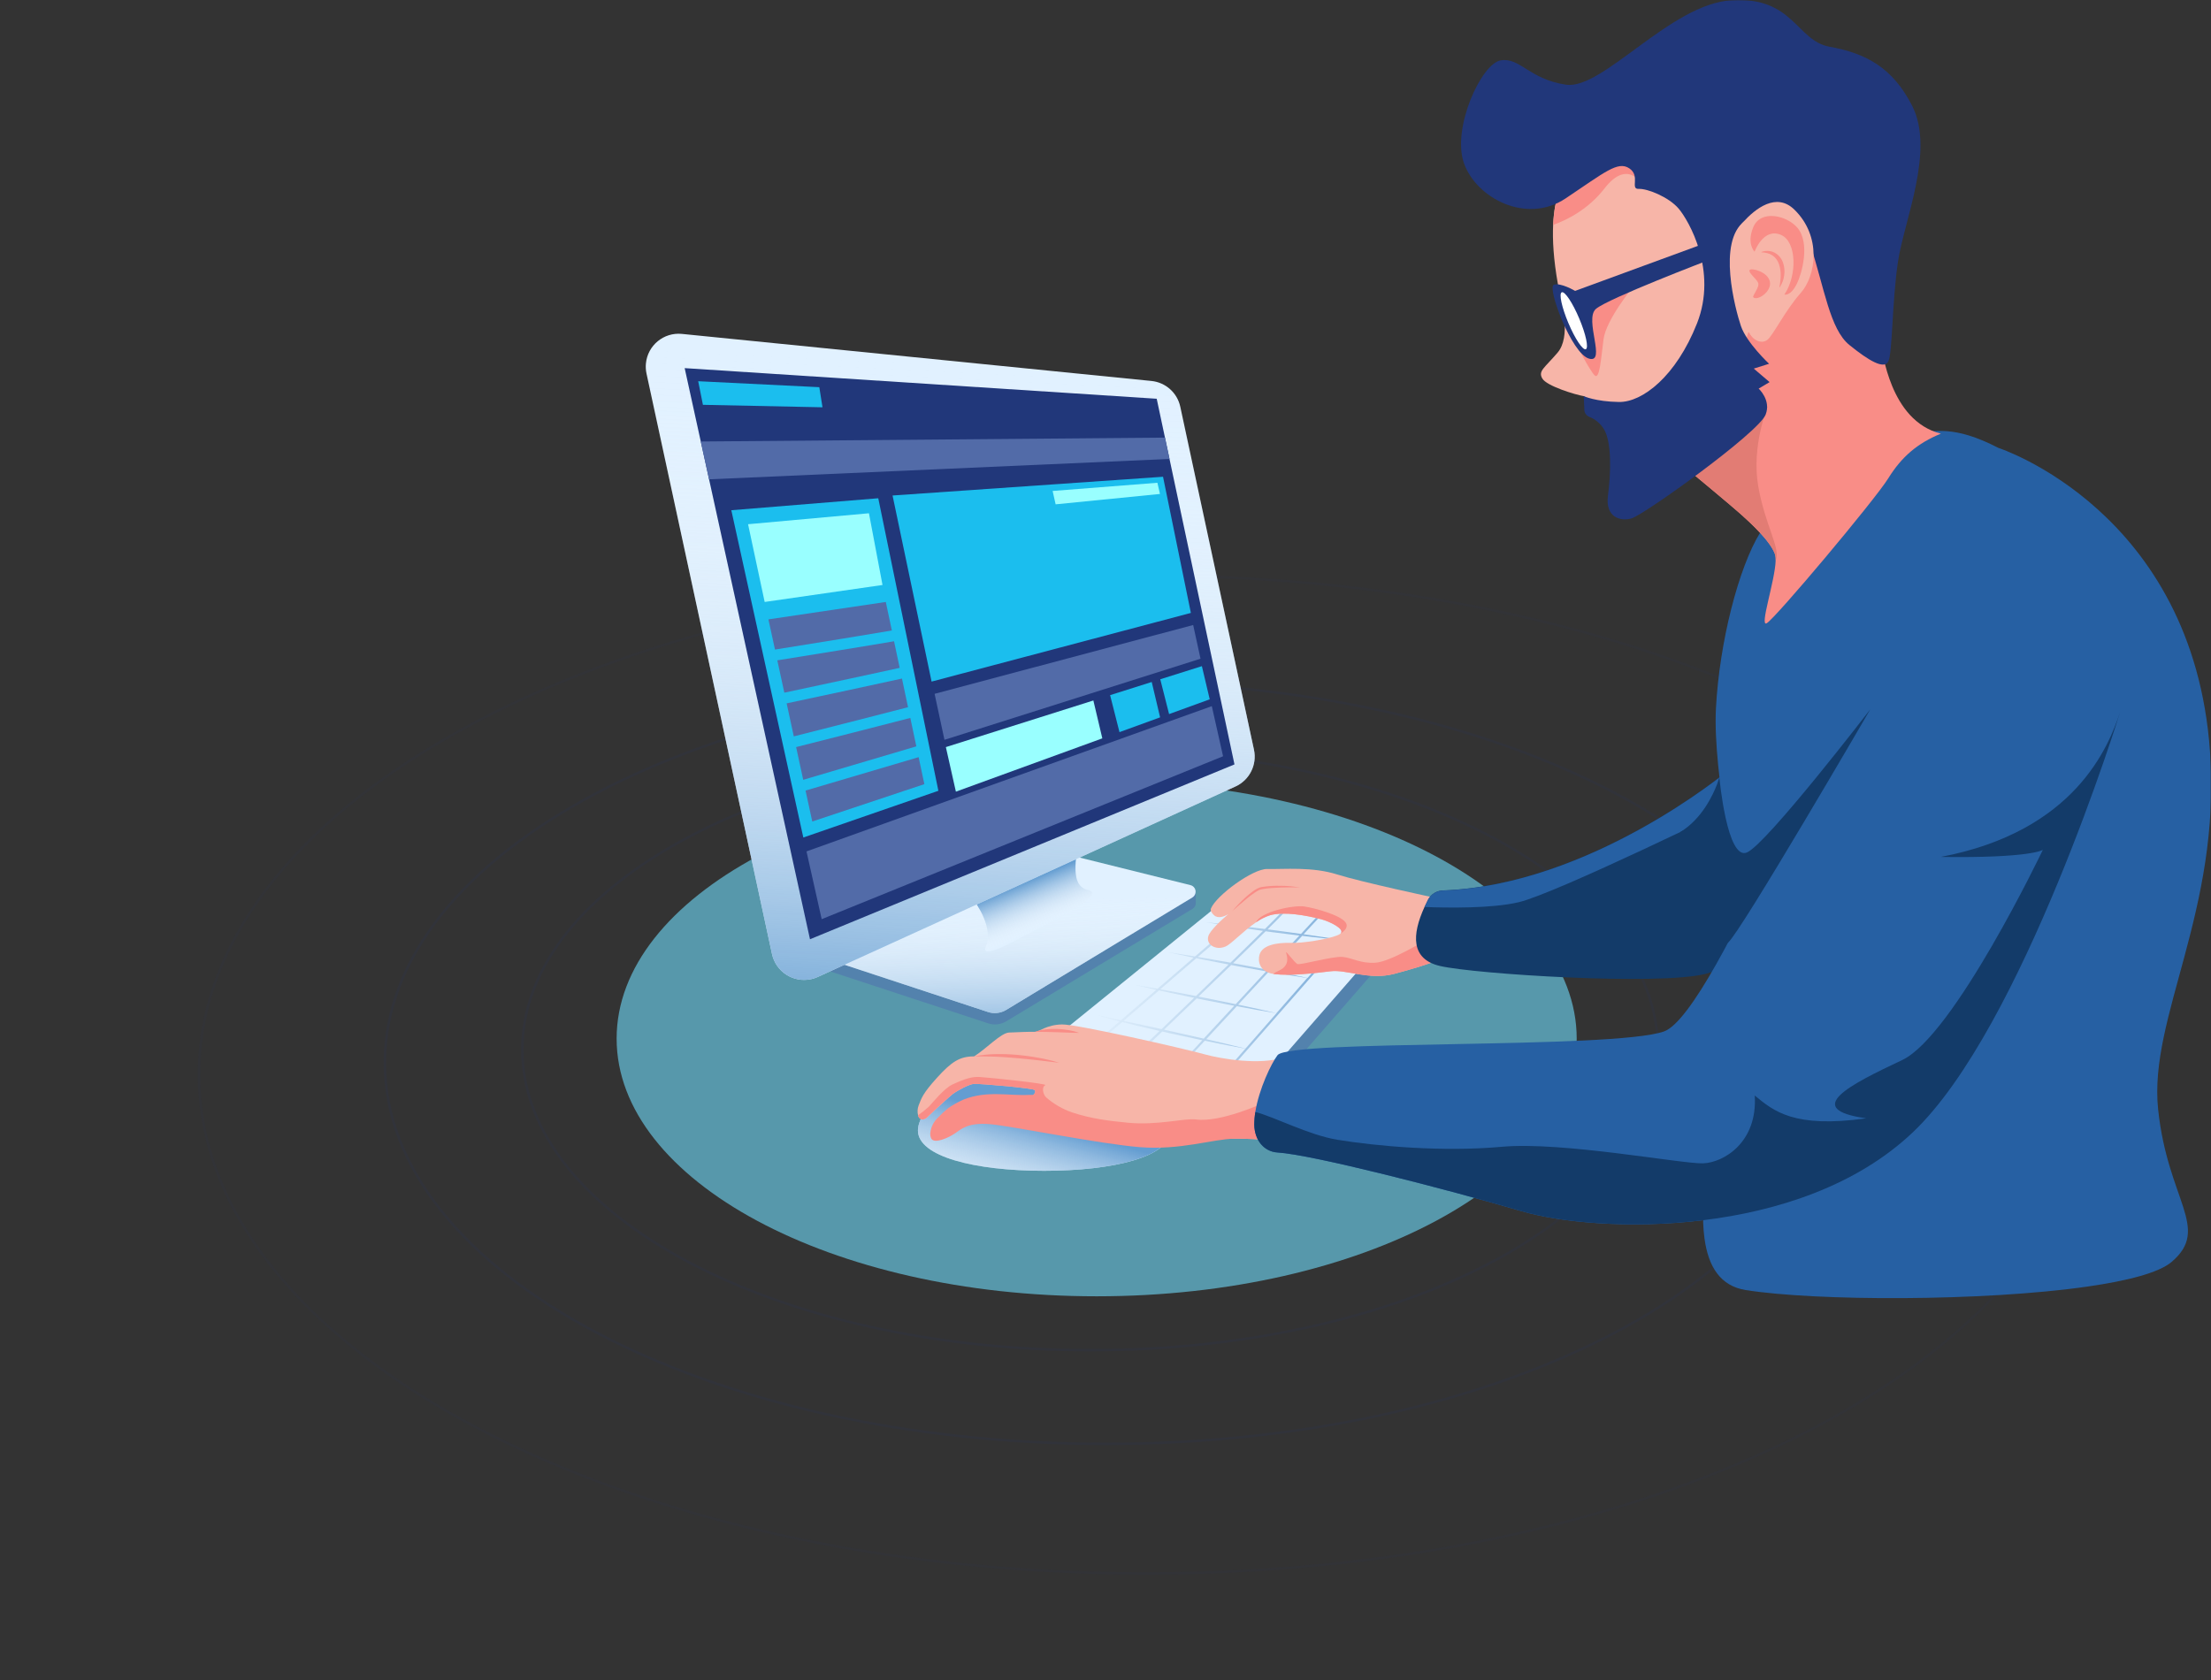 <svg width="900" height="684" viewBox="0 0 900 684" fill="none" xmlns="http://www.w3.org/2000/svg">
<rect x="0" y="0" width="900" height="684" fill="#333333" stroke="none"/>
<mask id="mask0_42_1133" style="mask-type:alpha" maskUnits="userSpaceOnUse" x="0" y="0" width="900" height="684">
<rect width="900" height="684" fill="#D9D9D9"/>
</mask>
<g mask="url(#mask0_42_1133)">
<path opacity="0.1" d="M443.756 304.924C571.39 304.924 674.889 359.727 674.889 427.327C674.889 494.926 571.39 549.729 443.756 549.729C316.121 549.729 212.622 494.926 212.622 427.327C212.622 359.727 316.121 304.924 443.756 304.924Z" stroke="#21377A" stroke-miterlimit="100"/>
<path opacity="0.1" d="M450.07 277.583C612.103 277.583 743.562 347.027 743.562 432.687C743.562 518.436 612.103 587.88 450.07 587.88C288.038 587.88 156.667 518.436 156.667 432.687C156.667 347.027 288.038 277.583 450.07 277.583Z" stroke="#21377A" stroke-miterlimit="100"/>
<path opacity="0.05" d="M466.329 234.344C679.097 234.344 851.657 325.281 851.657 437.5C851.657 549.72 679.097 640.656 466.329 640.656C253.56 640.656 81 549.72 81 437.5C81 325.281 253.56 234.344 466.329 234.344Z" stroke="#21377A" stroke-miterlimit="100"/>
<g clip-path="url(#clip0_42_1133)">
<path d="M446.402 527.777C554.319 527.777 641.804 480.807 641.804 422.865C641.804 364.924 554.319 317.953 446.402 317.953C338.484 317.953 251 364.924 251 422.865C251 480.807 338.484 527.777 446.402 527.777Z" fill="#5798AB"/>
<path d="M550.161 383.758L562.608 391.842L513.232 448.435L494.166 443.167L550.161 383.758Z" fill="#5382AD"/>
<path d="M509.799 357.29L575.667 369.113L509.06 445.461L428.457 423.19L509.799 357.29Z" fill="#E1F1FF"/>
<path d="M461.595 417.317C465.06 418.158 468.532 418.96 472.01 419.75C458.996 432.217 446.504 444.142 438.432 451.786L439.069 452.423C444.522 447.251 458.174 434.268 473.093 419.979C474.329 420.26 475.558 420.546 476.794 420.82C480.992 421.744 485.19 422.649 489.401 423.528L458.289 457.067L458.926 457.666L490.42 423.712L492.032 424.05C496.994 425.076 501.963 426.044 506.945 426.955L476.074 462.202L476.756 462.775L554.945 373.521L554.257 372.948L545.74 382.688C541.185 381.923 536.624 381.216 532.056 380.567L530.636 380.369L539.834 370.451L539.197 369.852L529.585 380.216C525.845 379.687 522.112 379.178 518.373 378.687L515.997 378.388C522.055 372.349 525.915 368.323 526.024 367.756L525.151 367.59C525.151 367.59 525.151 367.558 525.151 367.546C524.864 368.208 520.959 372.228 514.882 378.248C511.468 377.796 508.047 377.369 504.626 376.974L502.517 376.738L512.672 367.992L512.085 367.316L501.307 376.598L497.746 376.197L490.866 375.47C494.153 376.069 497.44 376.598 500.74 377.095L486.42 389.428C482.763 388.816 479.107 388.236 475.444 387.689C478.915 388.459 482.394 389.192 485.878 389.899L471.156 402.582C468.08 402.022 464.99 401.493 461.894 400.99C464.818 401.671 467.748 402.34 470.679 402.99L456.25 415.412L454.18 414.972L453.976 414.928L446.586 413.252C446.714 413.303 446.905 413.361 447.147 413.437C449.427 414.195 451.765 414.756 454.084 415.393L455.779 415.826L431.629 436.619L432.209 437.3L456.811 416.094C458.41 416.495 460.008 416.903 461.595 417.317ZM528.909 380.898L515.99 394.823C512.028 394.052 508.072 393.294 504.116 392.555L501.925 392.16C506.887 387.332 511.417 382.898 515.169 379.165L518.207 379.573C521.787 380 525.355 380.439 528.909 380.898ZM490.879 407.239C494.72 407.997 498.555 408.749 502.39 409.494L489.968 422.872C485.636 421.871 481.304 420.89 476.973 419.922L473.826 419.234C478.189 415.043 482.699 410.736 487.108 406.494L490.86 407.258L490.879 407.239ZM487.866 405.748C492.459 401.327 496.95 396.976 501.154 392.899L503.951 393.422C507.754 394.123 511.563 394.804 515.385 395.467L502.989 408.844C499.007 408.003 495.02 407.182 491.025 406.379L487.866 405.748ZM518.303 395.964C522.909 396.753 527.514 397.492 532.12 398.18L519.571 412.507C514.901 411.405 510.225 410.36 505.556 409.367L504.008 409.035L516.43 395.658L518.284 395.983L518.303 395.964ZM519.609 412.514L506.989 426.917C501.676 425.598 496.351 424.324 491.019 423.095L503.467 409.666C504.135 409.793 504.83 409.927 505.467 410.048C510.136 410.927 514.85 411.749 519.609 412.514ZM471.781 403.226C473.316 403.576 474.851 403.907 476.393 404.232C479.623 404.927 482.852 405.595 486.082 406.252C481.737 410.462 477.24 414.756 472.819 418.992C469.15 418.183 465.481 417.387 461.811 416.603L457.352 415.648L471.781 403.226ZM486.98 390.122C487.891 390.307 488.789 390.498 489.7 390.676C493.172 391.364 496.638 392.033 500.109 392.683C495.924 396.747 491.439 401.066 486.821 405.525C483.387 404.856 479.947 404.188 476.507 403.551L472.284 402.786L486.98 390.122ZM501.919 377.273L504.556 377.662C507.741 378.133 510.926 378.566 514.111 379C510.359 382.707 505.843 387.122 500.874 391.944C497.192 391.269 493.51 390.619 489.821 389.995C489.07 389.861 488.318 389.746 487.573 389.619L501.919 377.273ZM545.797 382.682L532.235 398.168C527.667 397.155 523.081 396.199 518.488 395.295L517.099 395.021L530.082 381.006L531.993 381.235C536.573 381.764 541.166 382.242 545.765 382.669L545.797 382.682Z" fill="url(#paint0_linear_42_1133)"/>
<path d="M425.03 430.21C453.409 430.21 476.412 449.639 476.412 460.259C476.412 470.878 453.409 476.688 425.03 476.688C396.65 476.688 373.647 470.878 373.647 460.259C373.647 449.639 396.65 430.21 425.03 430.21Z" fill="#E1F1FF"/>
<path d="M425.03 430.21C453.409 430.21 476.412 449.639 476.412 460.259C476.412 470.878 453.409 476.688 425.03 476.688C396.65 476.688 373.647 470.878 373.647 460.259C373.647 449.639 396.65 430.21 425.03 430.21Z" fill="url(#paint1_linear_42_1133)"/>
<path d="M373.704 454.099C373.832 454.812 374.309 455.411 374.978 455.698C375.513 455.895 376.221 455.774 377.106 455.201C377.112 455.201 383.954 448.665 387.458 445.728C387.572 445.633 387.681 445.537 387.789 445.454C389.917 443.893 394.58 441.364 396.554 441.288C399.007 441.186 420.978 443.033 421.335 443.874C421.52 444.601 421.233 445.359 420.621 445.785C420.57 445.83 420.513 445.868 420.456 445.9C423.59 447.512 429.514 450.557 433.578 452.659L434.999 453.404C435.126 453.404 453.645 459.004 453.766 459.004C484.464 460.947 497.988 463.68 502.511 463.603C506.684 463.552 513.302 463.871 519.144 464.24C525.674 464.648 531.248 465.1 531.248 465.1C531.248 465.1 532.706 427.095 522.769 430.459C512.831 433.822 496.963 431.083 490.535 429.305C481.056 426.687 438.229 416.992 432.362 417.094C425.877 417.196 423.01 420.151 421.303 420.088C419.596 420.024 414.015 420.241 410.735 420.393C407.454 420.546 401.619 426.859 396.523 430.102C390.719 430.083 387.349 432.236 381.412 438.797C375.475 445.359 375.138 447.091 373.946 450.028C373.449 451.328 373.367 452.748 373.704 454.099Z" fill="#F7B5A8"/>
<path d="M373.666 454.092C373.793 454.806 374.271 455.405 374.94 455.691C375.475 455.889 376.182 455.768 377.068 455.194C377.074 455.194 383.916 448.658 387.419 445.722C387.534 445.626 387.642 445.531 387.751 445.448C389.878 443.887 394.541 441.358 396.516 441.282C398.969 441.18 420.94 443.027 421.297 443.868C421.481 444.594 421.195 445.352 420.583 445.779H418.736C410.263 446.187 401.733 443.913 392.178 447.69C390.025 448.652 387.961 449.805 386.012 451.136C384.438 452.423 382.948 453.806 381.552 455.283C380.043 456.787 379.055 458.736 378.743 460.845C378.546 461.794 378.679 462.788 379.132 463.648C380.482 465.756 386.069 463.259 388.687 461.463C391.305 459.666 394.038 456.965 402.823 457.685C411.607 458.405 447.402 465.743 463.977 467.056C480.553 468.368 493.606 463.756 502.486 463.603C506.658 463.552 513.277 463.871 519.119 464.24L514.092 449.162C514.092 449.162 496.81 457.124 486.84 455.78C482.216 455.156 471.106 458.303 459.002 457.099C451.307 456.328 444.561 455.577 436.324 452.888C432.521 451.557 428.998 449.518 425.94 446.887C424.469 445.588 423.959 442.53 425.482 441.823C426.756 441.205 402.772 438.74 398.727 438.485C395.771 438.307 392.777 439.173 387.681 441.549C384.177 443.193 379.488 449.155 378.062 450.608C376.666 451.856 375.201 453.022 373.666 454.092Z" fill="#F98D87"/>
<path d="M491.867 381.127C492.644 378.7 497.402 374.355 500.014 372.17C498.281 373.215 495.759 374.101 494.192 372.636C493.79 372.285 492.472 370.947 492.918 369.877C495.154 364.539 509.977 353.658 515.851 353.799C522.731 353.958 534.114 352.811 544.192 355.996C554.27 359.182 584.79 365.673 584.79 365.673C586.401 365.96 588.472 365.571 589.166 366.686C589.86 367.8 589.72 387.491 589.166 388.899C588.988 389.319 587.714 390.007 585.733 390.81C581.592 392.492 574.362 394.702 567.501 396.505C557.347 399.168 547.982 394.664 541.739 395.435C535.497 396.206 525.1 397.39 518.851 396.613L518.329 396.537C512.557 395.581 511.984 391.294 512.678 388.746C513.78 384.688 519.959 383.713 525.514 383.892C530.33 384.057 540.23 382.439 544.218 380.872C544.708 380.7 545.173 380.458 545.593 380.152C545.606 380.114 545.638 380.114 545.638 380.114C547.689 378.35 541.434 375.222 537.771 374.266C531.477 372.642 522.648 371.056 517.004 372.642C514.952 373.298 513.022 374.273 511.27 375.528C506.002 379.095 501.135 384.433 498.836 385.382C494.638 387.128 490.815 384.37 491.867 381.127Z" fill="#F7B5A8"/>
<path d="M521.31 394.823C525.826 392.288 523.183 387.746 523.527 387.688C523.871 387.631 526.998 391.931 528.101 392.492C529.203 393.052 542.485 389.249 546.472 389.6C550.46 389.95 553.798 392.364 559.895 391.963C565.991 391.562 579.853 383.044 580.853 382.407L585.758 390.81C581.617 392.492 574.387 394.702 567.526 396.505C557.372 399.168 548.008 394.664 541.765 395.435C535.522 396.205 525.126 397.39 518.876 396.613L518.354 396.537C518.743 395.983 519.953 395.568 521.31 394.823Z" fill="#F98D87"/>
<path d="M579.853 369.266C580.292 368.304 580.764 367.335 581.267 366.361C582.426 364.093 584.726 362.634 587.268 362.539C647.403 360.347 702.914 314.125 702.914 314.125C702.914 314.125 704.468 316.271 706.831 319.654C713.004 328.464 724.694 345.67 728.726 355.155C734.306 368.272 713.227 391.593 694.327 396.479C675.426 401.365 600.422 396.607 586.172 393.294C574.221 390.523 574.68 380.573 579.853 369.266Z" fill="#133B69"/>
<path d="M694.766 475.414C695.728 468.19 697.085 460.628 698.588 452.984C703.614 427.433 710.329 401.365 709.418 386.357C707.933 361.857 697.091 315.278 698.486 288.414C699.881 261.551 707.704 231.012 716.514 216.806C725.324 202.6 769.789 176.883 778.701 176.297C787.613 175.711 795.136 172.896 813.419 182.343C813.419 182.343 892.665 207.945 899.596 306.015C904.176 370.75 874.58 414.195 878.466 451.551C882.352 488.906 900.08 500.06 883.957 513.794C878.842 518.152 866.177 521.452 849.717 523.815C807.106 529.937 739.046 529.758 710.596 525.235C700.238 523.586 695.384 515.667 693.823 504.245C692.708 496.085 693.275 486.141 694.766 475.414Z" fill="#2660A3"/>
<path d="M581.267 366.399C582.426 364.131 584.726 362.672 587.268 362.577C647.403 360.386 702.914 314.163 702.914 314.163C702.914 314.163 704.468 316.31 706.831 319.692L707.354 327.47C707.354 327.47 633.541 363.698 618.253 367.316C607.366 369.915 589.325 369.642 579.853 369.278C580.292 368.317 580.764 367.361 581.267 366.399Z" fill="#2660A3"/>
<path d="M701.506 159.544L709.316 137.751C709.316 137.751 710.354 129.323 711.526 126.558C712.698 123.794 740.135 84.782 740.135 84.782C740.135 84.782 762.979 118.36 762.979 119.596C762.979 120.831 765.578 141.07 765.578 141.07C766.482 142.038 768.897 171.22 790.052 176.565C780.529 180.444 774.082 185.955 768.61 194.778C763.138 203.6 722.629 251.836 719.145 253.747C716.068 255.467 722.585 236.363 722.789 228.177C722.84 227.317 722.751 226.457 722.508 225.629C720.578 220.157 712.329 212.697 708.577 209.327C704.825 205.957 689.466 193.217 689.466 193.217L701.506 159.544Z" fill="#F98D87"/>
<path d="M701.525 159.524C708.258 161.716 719.508 165.602 719.508 165.602C719.508 165.602 712.883 181.661 715.686 197.861C718.489 214.06 725.031 223.539 722.789 228.177C722.84 227.317 722.751 226.457 722.508 225.629C720.578 220.157 712.329 212.697 708.577 209.327C704.825 205.957 689.466 193.217 689.466 193.217L701.525 159.524Z" fill="#E27C74"/>
<path d="M711.303 128.38C710.947 128.036 708.118 106.071 708.118 105.02C708.118 103.969 714.431 80.221 714.66 79.762C714.89 79.304 698.015 86.77 698.015 86.77C698.015 86.77 697.671 104.887 697.671 107.791C697.671 110.696 708.806 145.529 708.806 145.529C708.806 145.529 716.96 135.196 717.037 134.623C717.037 134.623 711.66 128.724 711.303 128.38Z" fill="#F7B5A8"/>
<path d="M634.032 143.56C639.434 137.216 636.096 123.634 634.185 115.843C632.331 105.543 631.93 97.586 632.21 91.573C632.745 79.749 635.93 75.392 635.93 75.392V63.034L665.361 47.108L682.51 37.846L701.761 98.542L688.332 177.711C688.332 177.711 662.59 171.201 650.238 166.665C646.594 165.334 645.466 161.423 644.683 161.289C641.211 160.703 629.49 157.155 627.776 154.065C626.063 150.995 628.63 149.905 634.032 143.56Z" fill="#F7B5A8"/>
<path d="M636 75.379V63.021L665.431 47.096L678.808 48.089L667.106 73.57C667.106 73.57 661.73 65.595 653.092 76.755C646.689 85.024 638.115 89.509 632.235 91.547C632.758 79.724 636 75.379 636 75.379Z" fill="#F98D87"/>
<path d="M651.302 119.946C651.302 119.946 639.708 136.311 640.612 138.171C641.517 140.031 646.964 150.6 649.04 152.772C651.117 154.944 651.677 146.261 652.716 138.171C653.754 130.081 664.966 116.512 664.966 116.512L651.302 119.946Z" fill="#F98D87"/>
<path d="M716.317 142.821C716.234 143.255 710.494 144.567 710.163 144.567C709.832 144.567 711.259 133.387 712.113 135.483C712.966 137.579 715.642 138.853 715.642 138.853C715.941 140.159 716.17 141.484 716.317 142.821Z" fill="#F98D87"/>
<path d="M318.996 386.363C318.512 387.803 319.289 389.357 320.729 389.842L402.23 416.641C404.702 417.457 407.403 417.151 409.626 415.807L485.433 370.024C486.178 369.584 486.668 368.813 486.745 367.953V362.602L482.209 364.386L393.561 342.326C392.86 342.147 392.114 342.256 391.497 342.625L320.22 384.866C319.646 385.204 319.213 385.733 318.996 386.363Z" fill="#5382AD"/>
<path d="M510.983 452.742C512.442 443.435 517.481 432.943 520.029 429.605C525.036 423.152 656.289 427.235 677.286 419.967C698.282 412.698 756.379 265.564 765.03 247.632C773.681 229.699 788.67 212.977 812.24 213.41L872.184 265.042L872.318 265.156C872.318 265.156 823.369 418.521 778.675 460.966C732.542 504.787 649.836 502.035 619.418 493.129C589 484.224 534.152 470.082 520.01 469.228C514.57 468.897 510.671 464.297 510.563 457.927C510.563 456.188 510.697 454.455 510.983 452.742Z" fill="#2660A3"/>
<path d="M319.206 384.013C318.429 382.707 318.862 381.025 320.162 380.248L391.439 338.013C392.057 337.644 392.802 337.535 393.503 337.714L484.598 360.379C485.305 360.557 485.91 361.003 486.286 361.628C487.069 362.927 486.655 364.622 485.356 365.405L409.55 411.188C407.326 412.533 404.625 412.838 402.154 412.023L320.729 385.223C320.092 385.019 319.55 384.586 319.206 384.013Z" fill="#E1F1FF"/>
<path d="M319.206 384.013C318.429 382.707 318.862 381.025 320.162 380.248L391.439 338.013C392.057 337.644 392.802 337.535 393.503 337.714L484.598 360.379C485.305 360.557 485.91 361.003 486.286 361.628C487.069 362.927 486.655 364.622 485.356 365.405L409.55 411.188C407.326 412.533 404.625 412.838 402.154 412.023L320.729 385.223C320.092 385.019 319.55 384.586 319.206 384.013Z" fill="url(#paint2_linear_42_1133)"/>
<path d="M695.989 105.721C695.989 105.721 654.429 121.545 649.601 125.794C644.772 130.043 653.99 148.051 646.83 146.019C639.669 143.987 629.7 117.009 632.452 115.958C635.204 114.907 641.154 118.442 641.154 118.442L693.237 99.332L695.989 105.721Z" fill="#21377A"/>
<path d="M395.306 365.061C397.771 368.119 404.415 377.815 401.313 385.319C398.574 391.957 416.576 380.923 426.049 376.279C434.05 372.355 449.842 363.851 442.834 362.335C434.884 360.602 438.929 348.053 438.069 344.23L423.571 350.798L409.454 357.806L395.306 365.061Z" fill="#E1F1FF"/>
<path d="M395.306 365.061C397.771 368.119 404.415 377.815 401.313 385.319C398.574 391.957 416.576 380.923 426.049 376.279C434.05 372.355 449.842 363.851 442.834 362.335C434.884 360.602 438.929 348.053 438.069 344.23L423.571 350.798L409.454 357.806L395.306 365.061Z" fill="url(#paint3_linear_42_1133)"/>
<path d="M645.515 142.181C646.734 141.666 645.531 136.06 642.828 129.658C640.126 123.257 636.947 118.485 635.728 118.999C634.509 119.514 635.712 125.12 638.415 131.522C641.118 137.923 644.297 142.695 645.515 142.181Z" fill="white"/>
<path d="M262.925 147.975C263.632 140.624 270.168 135.234 277.519 135.941L468.717 155.11C474.482 155.696 479.215 159.926 480.438 165.589L510.009 303.27L510.436 305.257C511.742 311.385 508.62 317.603 502.919 320.208L332.833 397.779C331.979 398.167 331.087 398.461 330.17 398.658C322.952 400.231 315.824 395.658 314.25 388.44L313.295 384.032L263.155 152.046C262.868 150.708 262.791 149.338 262.925 147.975Z" fill="#E1F1FF"/>
<path d="M262.925 147.975C263.632 140.624 270.168 135.234 277.519 135.941L468.717 155.11C474.482 155.696 479.215 159.926 480.438 165.589L510.009 303.27L510.436 305.257C511.742 311.385 508.62 317.603 502.919 320.208L332.833 397.779C331.979 398.167 331.087 398.461 330.17 398.658C322.952 400.231 315.824 395.658 314.25 388.44L313.295 384.032L263.155 152.046C262.868 150.708 262.791 149.338 262.925 147.975Z" fill="url(#paint4_linear_42_1133)"/>
<path d="M470.844 162.347L474.208 178.17L476.055 186.859L502.498 311.226L329.711 382.408L289.311 198.249L288.629 195.153L285.253 179.756L278.698 149.88L470.844 162.347Z" fill="#21377A"/>
<path d="M474.208 178.17L476.055 186.859L288.629 195.153L285.253 179.756L474.208 178.17Z" fill="#526BA8"/>
<path d="M511.009 452.742C518.66 454.672 532.738 462.131 544.376 464.043C560.073 466.616 587.146 469.107 611.481 466.896C635.815 464.686 684.866 473.942 693.256 473.643C701.646 473.343 715.482 465.087 714.278 446.027C721.935 452.328 730.172 459.45 759.641 455.315C733.14 451.589 753.137 441.568 774.292 431.592C795.448 421.617 831.555 346.014 831.555 346.014C831.555 346.014 826.771 349.422 789.97 348.893C844.748 338.516 858.361 303.894 863.03 289.816C863.03 289.816 823.394 418.54 778.675 460.966C732.542 504.787 649.836 502.035 619.418 493.129C589 484.224 534.152 470.082 520.01 469.228C514.57 468.897 510.671 464.297 510.563 457.927C510.563 456.188 510.716 454.455 511.009 452.742Z" fill="#133B69"/>
<path d="M363.321 201.74L379.208 277.502L484.751 249.549L473.418 194.109L363.321 201.74Z" fill="#1BBEEE"/>
<path d="M297.688 207.735L326.997 340.988L381.973 321.96L357.504 202.861L297.688 207.735Z" fill="#1BBEEE"/>
<path d="M359.231 238.172L311.263 245.084L304.504 213.43L353.708 208.97L359.231 238.172Z" fill="#99FFFF"/>
<path d="M488.675 268.188L384.451 301.212L380.431 282.483L485.687 254.467L488.675 268.188Z" fill="#526BA8"/>
<path d="M284.208 155.212L286.125 164.818L334.801 165.825L333.508 157.639L284.208 155.212Z" fill="#1BBEEE"/>
<path d="M506.99 365.354C507.952 364.475 508.958 363.647 510.009 362.876L510.825 362.322C511.105 362.15 511.404 361.984 511.691 361.819C511.997 361.66 512.309 361.519 512.627 361.398L513.131 361.246L513.621 361.137C516.195 360.729 518.8 360.564 521.406 360.647C523.992 360.647 526.578 360.889 529.12 361.36C527.808 361.265 526.534 361.265 525.26 361.265C523.986 361.265 522.712 361.296 521.437 361.347C520.163 361.398 518.889 361.449 517.615 361.551C516.348 361.628 515.093 361.781 513.844 362.01L513.392 362.105L512.965 362.233C512.685 362.328 512.404 362.43 512.137 362.59C511.869 362.749 511.595 362.889 511.328 363.055L510.538 363.571C509.487 364.278 508.48 365.068 507.487 365.877C506.493 366.686 505.531 367.539 504.544 368.367C503.556 369.196 502.613 370.068 501.645 370.916C503.308 368.947 505.091 367.093 506.99 365.354Z" fill="#F98D87"/>
<path d="M530.955 369.068C535.019 369.661 545.581 372.54 547.702 375.528C549.097 377.49 547.148 379.184 545.644 380.108C547.696 378.343 541.44 375.215 537.777 374.26C531.483 372.635 522.654 371.049 517.01 372.635C514.959 373.292 513.029 374.266 511.277 375.521C512.997 371.24 526.489 368.406 530.955 369.068Z" fill="#F98D87"/>
<path d="M434.744 420.425L430.285 420.266C428.807 420.209 427.316 420.202 425.826 420.145C424.335 420.088 422.844 420.139 421.309 420.088C422.755 419.591 424.252 419.26 425.768 419.1C427.284 418.928 428.813 418.865 430.336 418.928C431.858 418.979 433.374 419.132 434.871 419.387C436.381 419.629 437.859 420.011 439.292 420.534C437.763 420.534 436.26 420.483 434.744 420.425Z" fill="#F98D87"/>
<path d="M422.52 431.682C421.073 431.535 419.64 431.376 418.201 431.217C416.761 431.057 415.315 430.93 413.875 430.803C412.435 430.675 411.002 430.605 409.556 430.471C408.11 430.338 406.67 430.318 405.224 430.216C402.332 430.102 399.446 430.102 396.522 430.102C399.395 429.541 402.307 429.229 405.231 429.172C408.155 429.114 411.079 429.216 413.996 429.471C415.449 429.624 416.901 429.758 418.347 429.962C419.793 430.166 421.239 430.382 422.672 430.656C425.545 431.159 428.387 431.841 431.177 432.701L422.52 431.682Z" fill="#F98D87"/>
<path d="M334.47 374.234L497.861 307.901L493.274 287.503L328.291 346.645L334.47 374.234Z" fill="#526BA8"/>
<path d="M472.291 276.559L475.883 290.733L492.427 284.719L489.235 271.221L472.291 276.559Z" fill="#1BBEEE"/>
<path d="M451.874 283.025L455.69 298.084L472.227 292.064L468.819 277.667L451.874 283.025Z" fill="#1BBEEE"/>
<path d="M385.018 304.174L389.101 322.317L448.708 300.613L445.058 285.197L385.018 304.174Z" fill="#99FFFF"/>
<path d="M472.17 201.11L429.699 205.333L428.476 199.893L471.125 196.555L472.17 201.11Z" fill="#99FFFF"/>
<path d="M327.902 321.877L330.635 334.465L376.265 319.253L373.933 308.27C363.41 311.411 337.292 319.1 327.902 321.877Z" fill="#526BA8"/>
<path d="M320.207 286.369L323.118 299.811C339.903 295.581 361.734 289.988 369.621 287.936L367.149 276.266C357.861 278.336 333.055 283.636 320.207 286.369Z" fill="#526BA8"/>
<path d="M324.067 304.168L326.953 317.494C339.916 313.666 363.607 306.678 373.003 303.875L370.551 292.3C361.097 294.772 334.903 301.429 324.067 304.168Z" fill="#526BA8"/>
<path d="M316.41 268.851L319.264 282.018C336.33 278.381 358.142 273.705 366.226 271.915L363.926 261.086C355.657 262.532 331.234 266.469 316.41 268.851Z" fill="#526BA8"/>
<path d="M363.034 256.703L360.569 245.083L312.792 252.174L315.461 264.468C333.004 261.659 355.593 257.996 363.034 256.703Z" fill="#526BA8"/>
<path d="M695.441 340.555V341.829C695.524 361.832 700.487 386.064 703.423 383.758C708.354 379.891 761.31 288.796 761.31 288.796C761.31 288.796 719.241 343.555 711.119 347.065C702.997 350.575 699.882 316.552 699.882 316.552C699.882 316.552 699.518 317.507 698.996 319.183C697.212 323.801 692.753 333.401 684.007 338.733C689.243 342.358 693.588 341.294 695.441 340.555Z" fill="#133B69"/>
<path d="M778.363 43.089C787.67 61.314 775.032 89.865 772.56 106.677C770.088 123.488 770.375 144.057 768.598 147.249C766.82 150.44 760.756 146.892 752.806 140.465C744.856 134.037 742.652 117.302 736.772 99.192C730.892 81.081 721.298 81.769 710.119 90.05C698.939 98.332 706.36 125.934 708.647 132.731C710.934 139.528 720.113 148.109 720.113 148.109L713.877 150.071L720.324 155.575L715.865 158.218C715.865 158.218 721.018 162.875 718.718 168.793C715.833 176.214 669.145 209.671 664.049 211.092C659.519 212.347 653.366 210.563 654.532 201.785C655.697 193.007 656.226 179.578 652.659 174.393C651.302 172.29 649.321 170.666 646.995 169.742C645.62 169.22 644.766 167.844 644.906 166.379L644.67 161.283C644.67 161.283 649.435 163.512 658.991 163.665C668.546 163.818 682.242 153.237 690.759 131.712C699.276 110.187 687.377 89.757 683.351 84.992C679.325 80.227 670.661 76.749 667.036 76.902C663.412 77.055 667.858 71.634 663.214 68.538C658.57 65.442 653.283 70.092 637.294 80.781C621.304 91.471 600.843 80.616 595.887 66.372C590.931 52.128 603.015 25.806 610.908 24.57C618.801 23.334 622.368 32.183 637.383 34.476C652.397 36.769 679.962 1.471 705.041 0.076C730.121 -1.319 731.242 16.582 744.696 19.015C759.374 21.684 770.324 27.341 778.363 43.089Z" fill="#21377A"/>
<path d="M712.112 135.483C713.813 138.802 717.138 140.095 719.419 138.362C721.699 136.63 726.719 126.329 732.975 119.303C739.23 112.276 741.6 96.229 730.388 85.323C723.037 78.17 714.526 84.941 709.532 90.452C706.519 93.758 704.996 98.153 705.315 102.612C706.258 115.601 710.176 131.693 712.112 135.483Z" fill="#F7B5A8"/>
<path d="M713.667 92.522C716.705 85.113 727.471 87.763 731.669 92.757C736.918 99.007 733.446 111.435 731.465 115.442C730.567 117.258 728.872 120.175 726.324 119.952C731.605 112.187 731.414 98.37 724.948 95.624C717.756 92.573 714.214 102.466 714.214 102.466C714.214 102.466 710.876 99.332 713.667 92.522Z" fill="#F98D87"/>
<path d="M720.451 114.69C719.667 110.62 712.685 108.874 712.17 109.983C711.654 111.091 714.807 113.321 715.635 115.079C716.463 116.837 713.112 120.5 713.686 121.041C715.361 122.609 721.234 118.761 720.451 114.69Z" fill="#F98D87"/>
<path d="M724.464 116.92C724.464 116.92 724.407 116.964 724.375 116.958C724.33 116.945 724.298 116.894 724.311 116.85C724.483 116.085 724.604 115.315 724.687 114.537C724.776 113.76 724.827 112.983 724.834 112.2C724.878 110.645 724.649 109.091 724.165 107.613C723.923 106.88 723.572 106.192 723.126 105.562C722.674 104.937 722.113 104.402 721.47 103.982C721.145 103.772 720.808 103.587 720.457 103.434C720.1 103.288 719.731 103.166 719.355 103.071C718.603 102.873 717.833 102.752 717.055 102.721C717.024 102.721 716.992 102.695 716.979 102.663C716.966 102.619 716.985 102.574 717.03 102.561C717.845 102.262 718.712 102.122 719.578 102.154C720.024 102.173 720.47 102.23 720.909 102.326C721.362 102.434 721.801 102.593 722.222 102.803C723.088 103.224 723.859 103.835 724.47 104.581C725.063 105.32 725.522 106.154 725.834 107.046C726.388 108.721 726.534 110.505 726.248 112.244C726.018 113.919 725.407 115.518 724.464 116.92Z" fill="#F98D87"/>
</g>
</g>
<defs>
<linearGradient id="paint0_linear_42_1133" x1="409.346" y1="395.371" x2="547.052" y2="424.547" gradientUnits="userSpaceOnUse">
<stop stop-color="#FEFEFE" stop-opacity="0"/>
<stop offset="1" stop-color="#649DD1"/>
</linearGradient>
<linearGradient id="paint1_linear_42_1133" x1="413.627" y1="501.436" x2="425.667" y2="457.876" gradientUnits="userSpaceOnUse">
<stop stop-color="#FEFEFE" stop-opacity="0"/>
<stop offset="1" stop-color="#649DD1"/>
</linearGradient>
<linearGradient id="paint2_linear_42_1133" x1="403.912" y1="429.637" x2="402.612" y2="365.985" gradientUnits="userSpaceOnUse">
<stop stop-color="#649DD1"/>
<stop offset="0.64" stop-color="#C8DCEE" stop-opacity="0.35"/>
<stop offset="1" stop-color="#FEFEFE" stop-opacity="0"/>
</linearGradient>
<linearGradient id="paint3_linear_42_1133" x1="416.907" y1="359.131" x2="424.838" y2="378.095" gradientUnits="userSpaceOnUse">
<stop stop-color="#649DD1"/>
<stop offset="0.29" stop-color="#92BADF" stop-opacity="0.71"/>
<stop offset="0.9" stop-color="#F0F5FB" stop-opacity="0.1"/>
<stop offset="1" stop-color="white" stop-opacity="0"/>
</linearGradient>
<linearGradient id="paint4_linear_42_1133" x1="376.507" y1="431.223" x2="391.025" y2="145.37" gradientUnits="userSpaceOnUse">
<stop stop-color="#649DD1"/>
<stop offset="0.25" stop-color="#96BDE0" stop-opacity="0.68"/>
<stop offset="0.34" stop-color="#A7C7E5" stop-opacity="0.57"/>
<stop offset="0.56" stop-color="#CCDFF0" stop-opacity="0.32"/>
<stop offset="0.75" stop-color="#E7F0F7" stop-opacity="0.15"/>
<stop offset="0.91" stop-color="#F8FAFC" stop-opacity="0.04"/>
<stop offset="1" stop-color="#FEFEFE" stop-opacity="0"/>
</linearGradient>
<clipPath id="clip0_42_1133">
<rect width="649.08" height="528.529" fill="white" transform="translate(251)"/>
</clipPath>
</defs>
</svg>

